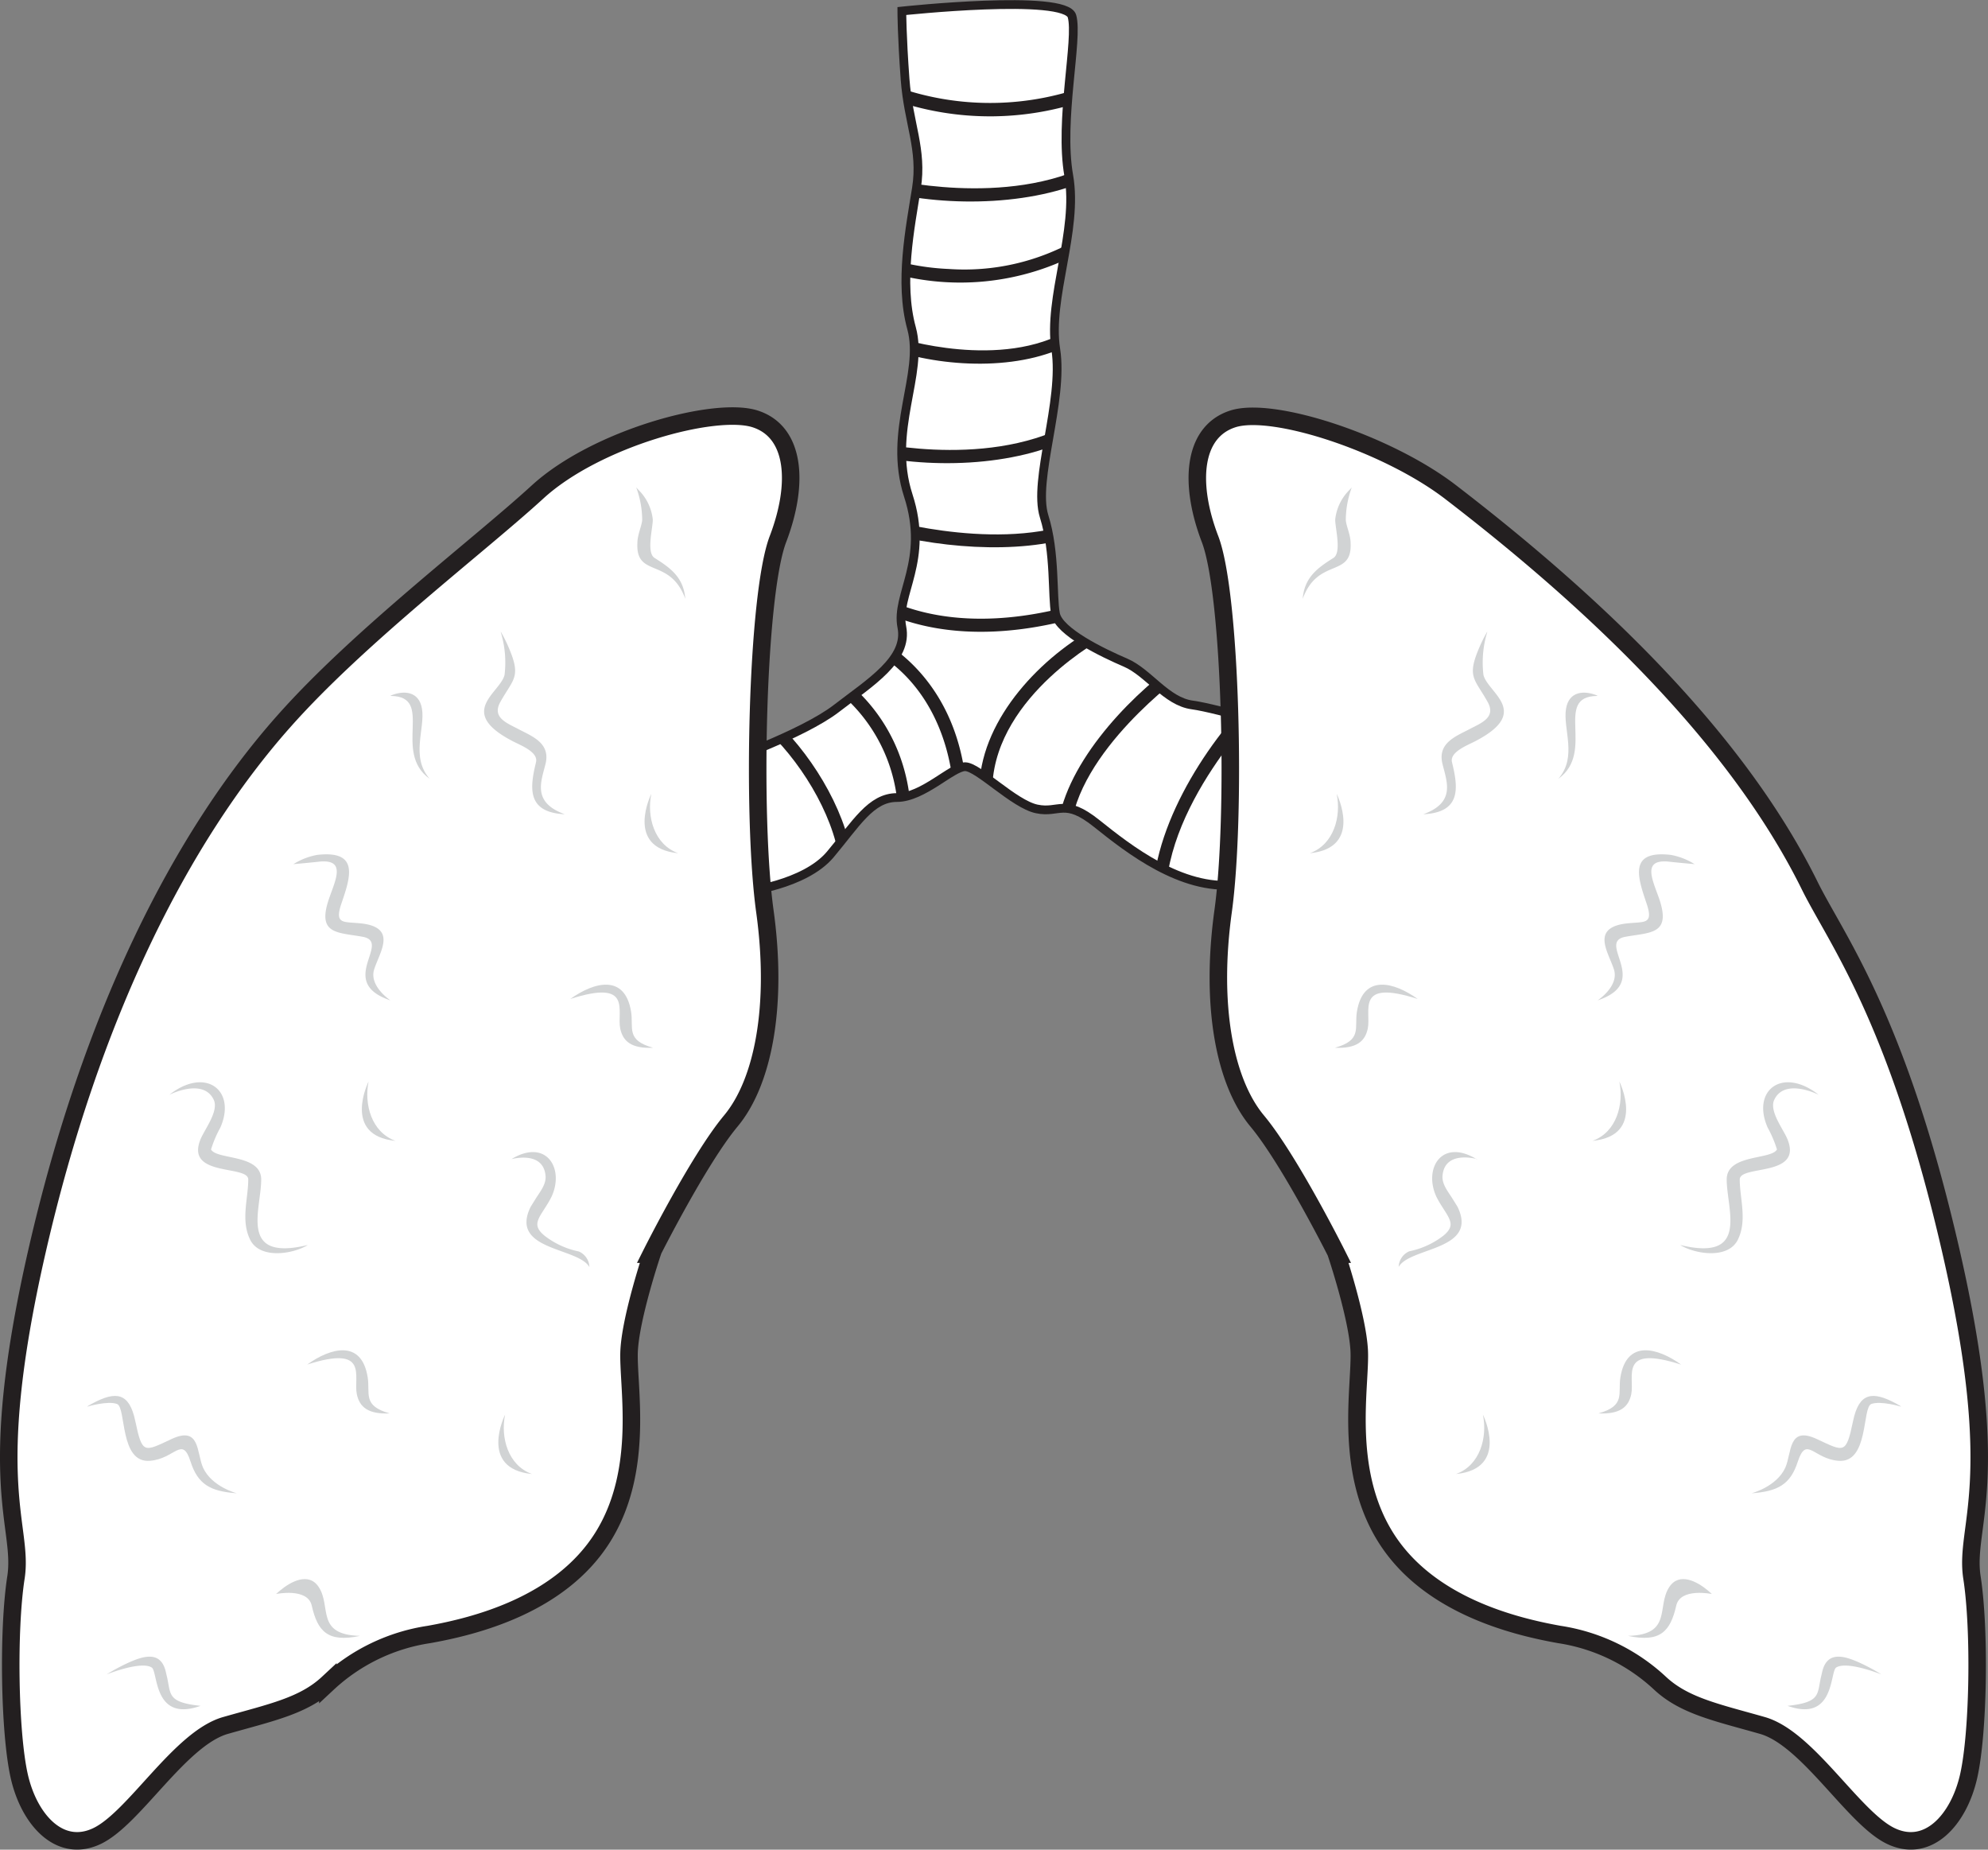 <svg xmlns="http://www.w3.org/2000/svg" xmlns:xlink="http://www.w3.org/1999/xlink" viewBox="0 0 227.03 211.19"><rect x="0" y="0" width="227.03" height="211.19" fill="#808080" stroke="none"/><defs><style>.cls-1,.cls-2,.cls-7,.cls-8{fill:none;}.cls-1{clip-rule:evenodd;}.cls-3{fill:#fff;fill-rule:evenodd;}.cls-4{clip-path:url(#clip-path);}.cls-5{fill:#231f20;}.cls-6{clip-path:url(#clip-path-2);}.cls-7,.cls-8{stroke:#231f20;stroke-miterlimit:3.86;}.cls-8{stroke-width:2px;}.cls-9{fill:#d1d3d4;}</style><clipPath id="clip-path" transform="translate(-1.01 -1.11)"><path class="cls-1" d="M104,2.37s0,2.78.37,7.79,2,8,1.3,12.43-2,10.76-.56,16-2.78,11.69-.37,19.11-1.48,11.32-.74,15S100.42,79,96.53,82s-13.36,6.31-13.36,6.31L86,102.93s6.87-.74,9.83-4.26,4.64-6.5,7.61-6.5,6.31-3.52,7.79-3.52,5.57,4.27,8.17,4.82,3.15-1.3,6.86,1.67,9.65,7.61,15.78,7,7-17.44,7-17.44S140.13,82,137.16,81.6s-5-3.71-7.61-4.83-7.6-3.52-8-5.56,0-7-1.3-11.14S122.5,46.9,121.58,41s2.59-13.54,1.48-19.85,1.11-15.59.37-18.19S104,2.37,104,2.37Z"/></clipPath><clipPath id="clip-path-2" transform="translate(-1.01 -1.11)"><rect class="cls-2" width="229.05" height="213.3"/></clipPath></defs><g id="Layer_2" data-name="Layer 2"><g id="Layer_1-2" data-name="Layer 1"><path class="cls-3" d="M104,2.37s0,2.78.37,7.79,2,8,1.3,12.43-2,10.76-.56,16-2.78,11.69-.37,19.11-1.48,11.32-.74,15S100.42,79,96.53,82s-13.36,6.31-13.36,6.31L86,102.93s6.87-.74,9.83-4.26,4.64-6.5,7.61-6.5,6.31-3.52,7.79-3.52,5.57,4.27,8.17,4.82,3.15-1.3,6.86,1.67,9.65,7.61,15.78,7,7-17.44,7-17.44S140.13,82,137.16,81.6s-5-3.71-7.61-4.83-7.6-3.52-8-5.56,0-7-1.3-11.14S122.5,46.9,121.58,41s2.59-13.54,1.48-19.85,1.11-15.59.37-18.19S104,2.37,104,2.37Z" transform="translate(-1.01 -1.11)"/><g class="cls-4"><path class="cls-5" d="M89,82.89c4.39,3.88,8.49,10.42,9.33,16.23l-1.46.21C96.12,93.92,92.24,87.7,88.06,84l1-1.12Z" transform="translate(-1.01 -1.11)"/><path class="cls-5" d="M95.76,77.6c.07,0,9.11,4.86,9.3,17l-1.48,0a18.63,18.63,0,0,0-7.25-14.84,10.76,10.76,0,0,0-1.26-.85l.69-1.31Z" transform="translate(-1.01 -1.11)"/><path class="cls-5" d="M100.51,73.67c.11,0,9.71,3.92,10.86,17.33l-1.48.12c-.53-6.16-3.26-12.05-8.58-15.35a9.47,9.47,0,0,0-1.35-.72l.55-1.38Z" transform="translate(-1.01 -1.11)"/><path class="cls-5" d="M127.12,73.9c-.08,0-12.25,6.54-12.78,16.83l-1.48-.08C113.25,83,120,76,126.42,72.59l.7,1.31Z" transform="translate(-1.01 -1.11)"/><path class="cls-5" d="M136.11,78.12c-.08.06-12.16,8.77-12.87,18L121.76,96c.56-7.23,7.81-15,13.49-19.1l.86,1.21Z" transform="translate(-1.01 -1.11)"/><path class="cls-5" d="M145.48,81.38c-.06.06-12.19,12.06-11.29,23.54l-1.48.11c-.67-8.59,5.79-18.86,11.72-24.7l1,1Z" transform="translate(-1.01 -1.11)"/><path class="cls-5" d="M100.85,68.74a10.79,10.79,0,0,0,1.63.88c7.49,3.45,16.75,2.27,24.23-.41l.5,1.4c-7.88,2.82-17.49,4-25.35.36A12.18,12.18,0,0,1,100,70l.85-1.22Z" transform="translate(-1.01 -1.11)"/><path class="cls-5" d="M101,60.11s13,4,22.56.74l.47,1.41c-6.74,2.29-16.67,1.37-23.46-.74l.43-1.41Z" transform="translate(-1.01 -1.11)"/><path class="cls-5" d="M99.68,51.38s13.48,3.43,23.41-1.8l.69,1.32c-6.81,3.58-17.07,3.82-24.47,1.91l.37-1.43Z" transform="translate(-1.01 -1.11)"/><path class="cls-5" d="M103.62,39.7s11.78,3.77,19.61-1l.77,1.26c-5.69,3.5-14.64,3.2-20.84,1.19l.46-1.41Z" transform="translate(-1.01 -1.11)"/><path class="cls-5" d="M102.34,30.61a27.72,27.72,0,0,0,7,1.21A25.77,25.77,0,0,0,124,28.45l.76,1.27A29,29,0,0,1,101.85,32l.49-1.4Z" transform="translate(-1.01 -1.11)"/><path class="cls-5" d="M102.28,21.5s13.67,3.44,23.59-1.79l.69,1.31c-6.83,3.6-17.22,3.81-24.65,1.92l.37-1.44Z" transform="translate(-1.01 -1.11)"/><path class="cls-5" d="M100.94,10.05a21.32,21.32,0,0,0,2.07.84,32,32,0,0,0,22.92-.3L126.5,12a33.47,33.47,0,0,1-24,.33,23.46,23.46,0,0,1-2.23-.91l.66-1.33Z" transform="translate(-1.01 -1.11)"/></g><g class="cls-6"><path class="cls-7" d="M104,2.37s0,2.78.37,7.79,2,8,1.3,12.43-2,10.76-.56,16-2.78,11.69-.37,19.11-1.48,11.32-.74,15S100.42,79,96.53,82s-13.36,6.31-13.36,6.31L86,102.93s6.87-.74,9.83-4.26,4.64-6.5,7.61-6.5,6.31-3.52,7.79-3.52,5.57,4.27,8.17,4.82,3.15-1.3,6.86,1.67,9.65,7.61,15.78,7,7-17.44,7-17.44S140.13,82,137.16,81.6s-5-3.71-7.61-4.83-7.6-3.52-8-5.56,0-7-1.3-11.14S122.5,46.9,121.58,41s2.59-13.54,1.48-19.85,1.11-15.59.37-18.19S104,2.37,104,2.37Z" transform="translate(-1.01 -1.11)"/><path class="cls-3" d="M75.37,144.31s5.39-10.76,9.1-15.21,5.38-13.18,3.89-23.94S87.43,69,89.85,62.67s2-12.25-2.6-13.73-18.18,2.23-24.86,8.35S42,73.79,33.44,83.45c-11.87,13.36-22.08,33.77-28.2,60.49s-1.49,31.36-2.41,37.3-.75,17.62.37,22.63,4.64,8.91,8.9,6.87,9.47-11.14,14.66-12.62,8.91-2.23,11.69-4.82A21.65,21.65,0,0,1,50,187.73c5.2-.93,15-3.34,19.86-11.13s2.78-17.45,3-21.34,2.59-10.95,2.59-10.95Z" transform="translate(-1.01 -1.11)"/><path class="cls-8" d="M75.37,144.31s5.39-10.76,9.1-15.21,5.38-13.18,3.89-23.94S87.43,69,89.85,62.67s2-12.25-2.6-13.73-18.18,2.23-24.86,8.35S42,73.79,33.44,83.45c-11.87,13.36-22.08,33.77-28.2,60.49s-1.49,31.36-2.41,37.3-.75,17.62.37,22.63,4.64,8.91,8.9,6.87,9.47-11.14,14.66-12.62,8.91-2.23,11.69-4.82A21.65,21.65,0,0,1,50,187.73c5.2-.93,15-3.34,19.86-11.13s2.78-17.45,3-21.34,2.59-10.95,2.59-10.95Z" transform="translate(-1.01 -1.11)"/></g><path class="cls-9" d="M58.2,73.24a15.59,15.59,0,0,1,.85,1.68c1.53,3.51.61,3.64-.89,6.32-1,1.77.68,2.4,2,3.09,1.58.84,3.74,1.59,3.15,4-.52,2.07-1.53,4.4,2.2,5.75-4.35-.21-4-3-3.29-5.93.31-1.22-1.92-2-2.75-2.46-6.31-3.32-1.35-5.45-.84-7.52a11.91,11.91,0,0,0-.43-4.88Z" transform="translate(-1.01 -1.11)"/><path class="cls-9" d="M73.67,56.77l.3.32a5.58,5.58,0,0,1,1.59,3.35c0,1-.76,3.78.21,4.38,1.83,1.15,3.3,2.22,3.5,4.65-1.76-4.76-5.67-2.34-5.47-6.35,0-.94.48-1.9.55-2.63a10.94,10.94,0,0,0-.68-3.72Z" transform="translate(-1.01 -1.11)"/><path class="cls-9" d="M45.63,80.53c1.45-.61,3.23-.54,3.57,1.5.38,2.28-1.33,5.5.88,8-4.31-3.07.62-9.41-4.45-9.46Z" transform="translate(-1.01 -1.11)"/><path class="cls-9" d="M34.51,99.78a7.72,7.72,0,0,1,2.72-1.06c4.82-.55,3.82,2.48,2.78,5.52-.91,2.67.41,2,2.73,2.37,3.52.64,1.61,3.26,1,5.18s1.86,3.54,1.86,3.54c-6.24-2.08.21-6.64-3.17-7.26-2.88-.52-5.24-.26-3.86-4.31.72-2.13,2.07-4.63-1.18-4.26-1.16.13-2.92.28-2.92.28Z" transform="translate(-1.01 -1.11)"/><path class="cls-9" d="M59.38,133.49a4.77,4.77,0,0,1,.61-.35c3.6-1.75,5.44,1.54,4,4.62a11.52,11.52,0,0,1-.57,1l-.56.88c-.6,1-.81,1.62.35,2.57A9.48,9.48,0,0,0,67.11,144a2,2,0,0,1,1.21,1.78c-1.3-2.28-9.18-1.86-6.71-6.88l.56-.9c.5-.81,1.24-1.66,1.14-2.66-.28-2.92-3.93-1.87-3.93-1.87Z" transform="translate(-1.01 -1.11)"/><path class="cls-9" d="M46.17,131.37c-2.76-1-3.59-4.2-3.07-6.78,0,0-3.07,6.18,3.07,6.78Z" transform="translate(-1.01 -1.11)"/><path class="cls-9" d="M20.35,126.11s.23-.19.61-.44c3.86-2.53,7,.14,5.21,4.19a13.29,13.29,0,0,0-1.06,2.49c.64,1.21,5.73.51,5.73,3.43,0,3.44-2.64,9.41,5.33,7.48-1.74,1.06-5.47,1.63-6.58-.58s-.23-4.72-.23-6.9c0-1.69-7.22-.25-5.45-4.59.48-1.16,2.11-3.22,1.51-4.51-1.21-2.55-5.07-.57-5.07-.57Z" transform="translate(-1.01 -1.11)"/><path class="cls-9" d="M36.08,156.92C38.74,155,42.31,154,43,158.37c.3,1.85-.63,3.24,2.51,4.12-2.47.11-3.44-.73-3.75-2.19-.42-2,1.49-5.69-5.7-3.38Z" transform="translate(-1.01 -1.11)"/><path class="cls-9" d="M11,161.68s.21-.14.55-.32c2.7-1.45,4.23-1.27,4.91,2,.8,3.83,1,3.52,4.13,2.06,3.31-1.55,2.85,1.56,3.61,3.27,1,2.18,3.85,2.92,3.85,2.92-3-.22-4.44-1-5.28-3.62-.95-3-1.77-.32-4.63-.09-3.51.3-2.69-6.1-3.77-6.49s-3.37.3-3.37.3Z" transform="translate(-1.01 -1.11)"/><path class="cls-9" d="M32.54,183.11s.19-.18.48-.42c1.13-.94,3.21-2.14,4.38-.39,1.49,2.23-.39,5.47,4.73,5.59-3.7.79-4.85-.52-5.52-3.46-.47-2.07-4.07-1.32-4.07-1.32Z" transform="translate(-1.01 -1.11)"/><path class="cls-9" d="M13.19,192.29a21.22,21.22,0,0,1,2.51-1.35c1.62-.72,3.59-1.38,4.21.91l.17.72c.46,2,0,2.9,3.83,3.31-5.36,1.91-4.85-3.8-5.55-4.36-1.2-.83-5.17.77-5.17.77Z" transform="translate(-1.01 -1.11)"/><path class="cls-9" d="M66.14,115.17c2.66-1.91,6.23-2.92,6.94,1.45.3,1.85-.63,3.25,2.51,4.12-2.47.11-3.44-.73-3.75-2.19-.42-2,1.49-5.69-5.7-3.38Z" transform="translate(-1.01 -1.11)"/><path class="cls-9" d="M78.46,98.53c-2.76-1-3.6-4.2-3.07-6.78,0,0-3.08,6.17,3.07,6.78Z" transform="translate(-1.01 -1.11)"/><g class="cls-6"><path class="cls-9" d="M61.76,169.41c-2.76-1-3.6-4.2-3.07-6.78,0,0-3.08,6.17,3.07,6.78Z" transform="translate(-1.01 -1.11)"/><path class="cls-3" d="M153.68,144.31s-5.39-10.76-9.1-15.21-5.38-13.18-3.89-23.94.93-36.18-1.49-42.49-2-12.25,2.6-13.73,17.68,2.83,24.86,8.35c15.22,11.69,32.29,27.28,41,44.9,3,6.1,10,15,16.14,41.75s1.49,31.36,2.41,37.3.75,17.62-.37,22.63-4.64,8.91-8.9,6.87-9.47-11.14-14.66-12.62-8.91-2.23-11.69-4.82a21.64,21.64,0,0,0-11.51-5.57c-5.19-.93-15-3.34-19.85-11.13s-2.78-17.45-3-21.34-2.59-10.95-2.59-10.95Z" transform="translate(-1.01 -1.11)"/><path class="cls-8" d="M153.68,144.31s-5.39-10.76-9.1-15.21-5.38-13.18-3.89-23.94.93-36.18-1.49-42.49-2-12.25,2.6-13.73,17.68,2.83,24.86,8.35c15.22,11.69,32.29,27.28,41,44.9,3,6.1,10,15,16.14,41.75s1.49,31.36,2.41,37.3.75,17.62-.37,22.63-4.64,8.91-8.9,6.87-9.47-11.14-14.66-12.62-8.91-2.23-11.69-4.82a21.64,21.64,0,0,0-11.51-5.57c-5.19-.93-15-3.34-19.85-11.13s-2.78-17.45-3-21.34-2.59-10.95-2.59-10.95Z" transform="translate(-1.01 -1.11)"/></g><path class="cls-9" d="M170.85,73.24a15.59,15.59,0,0,0-.85,1.68c-1.53,3.51-.61,3.64.89,6.32,1,1.77-.68,2.4-2,3.09-1.59.84-3.74,1.59-3.15,4,.51,2.07,1.52,4.4-2.19,5.75,4.34-.21,4-3,3.28-5.93-.31-1.22,1.92-2,2.75-2.46,6.31-3.32,1.35-5.45.84-7.52a11.91,11.91,0,0,1,.43-4.88Z" transform="translate(-1.01 -1.11)"/><path class="cls-9" d="M155.38,56.77l-.3.32a5.58,5.58,0,0,0-1.59,3.35c0,1,.76,3.78-.21,4.38-1.83,1.15-3.3,2.22-3.5,4.65,1.76-4.76,5.67-2.34,5.47-6.35,0-.94-.49-1.9-.55-2.63a10.94,10.94,0,0,1,.68-3.72Z" transform="translate(-1.01 -1.11)"/><path class="cls-9" d="M183.42,80.53c-1.45-.61-3.23-.54-3.57,1.5-.38,2.28,1.33,5.5-.88,8,4.31-3.07-.62-9.41,4.45-9.46Z" transform="translate(-1.01 -1.11)"/><path class="cls-9" d="M194.54,99.78a7.72,7.72,0,0,0-2.72-1.06c-4.82-.55-3.81,2.48-2.78,5.52.91,2.67-.41,2-2.72,2.37-3.53.64-1.62,3.26-1,5.18s-1.86,3.54-1.86,3.54c6.24-2.08-.21-6.64,3.17-7.26,2.88-.52,5.24-.26,3.87-4.31-.73-2.13-2.08-4.63,1.17-4.26,1.16.13,2.92.28,2.92.28Z" transform="translate(-1.01 -1.11)"/><path class="cls-9" d="M169.67,133.49a4.53,4.53,0,0,0-.62-.35c-3.59-1.75-5.43,1.54-4,4.62a11.52,11.52,0,0,0,.57,1l.56.88c.6,1,.81,1.62-.35,2.57a9.48,9.48,0,0,1-3.88,1.77,2,2,0,0,0-1.21,1.78c1.29-2.28,9.18-1.86,6.71-6.88l-.56-.9c-.5-.81-1.24-1.66-1.14-2.66.27-2.92,3.93-1.87,3.93-1.87Z" transform="translate(-1.01 -1.11)"/><path class="cls-9" d="M182.88,131.37c2.76-1,3.59-4.2,3.06-6.78,0,0,3.08,6.18-3.06,6.78Z" transform="translate(-1.01 -1.11)"/><path class="cls-9" d="M208.7,126.11s-.23-.19-.61-.44c-3.86-2.53-7,.14-5.21,4.19a13.29,13.29,0,0,1,1.06,2.49c-.65,1.21-5.74.51-5.74,3.43,0,3.44,2.65,9.41-5.32,7.48,1.74,1.06,5.47,1.63,6.58-.58s.23-4.72.23-6.9c0-1.69,7.22-.25,5.45-4.59-.47-1.16-2.12-3.22-1.51-4.51,1.21-2.55,5.07-.57,5.07-.57Z" transform="translate(-1.01 -1.11)"/><path class="cls-9" d="M193,156.92c-2.66-1.92-6.23-2.92-6.94,1.45-.3,1.85.63,3.24-2.51,4.12,2.47.11,3.44-.73,3.75-2.19.41-2-1.5-5.69,5.7-3.38Z" transform="translate(-1.01 -1.11)"/><path class="cls-9" d="M218.09,161.68s-.22-.14-.55-.32c-2.7-1.45-4.23-1.27-4.91,2-.8,3.83-1,3.52-4.13,2.06-3.31-1.55-2.85,1.56-3.61,3.27-1,2.18-3.85,2.92-3.85,2.92,3-.22,4.44-1,5.28-3.62,1-3,1.77-.32,4.63-.09,3.51.3,2.69-6.1,3.77-6.49s3.37.3,3.37.3Z" transform="translate(-1.01 -1.11)"/><path class="cls-9" d="M196.5,183.11s-.18-.18-.47-.42c-1.13-.94-3.21-2.14-4.38-.39-1.49,2.23.39,5.47-4.73,5.59,3.7.79,4.85-.52,5.52-3.46.47-2.07,4.06-1.32,4.06-1.32Z" transform="translate(-1.01 -1.11)"/><path class="cls-9" d="M215.86,192.29a21.22,21.22,0,0,0-2.51-1.35c-1.62-.72-3.59-1.38-4.21.91l-.17.72c-.46,2,0,2.9-3.82,3.31,5.35,1.91,4.84-3.8,5.53-4.36,1.21-.83,5.18.77,5.18.77Z" transform="translate(-1.01 -1.11)"/><path class="cls-9" d="M162.91,115.17c-2.66-1.91-6.23-2.92-6.94,1.45-.3,1.85.63,3.25-2.51,4.12,2.47.11,3.44-.73,3.75-2.19.42-2-1.5-5.69,5.7-3.38Z" transform="translate(-1.01 -1.11)"/><path class="cls-9" d="M150.59,98.53c2.76-1,3.6-4.2,3.07-6.78,0,0,3.08,6.17-3.07,6.78Z" transform="translate(-1.01 -1.11)"/><path class="cls-9" d="M167.29,169.41c2.76-1,3.6-4.2,3.07-6.78,0,0,3.08,6.17-3.07,6.78Z" transform="translate(-1.01 -1.11)"/></g></g></svg>